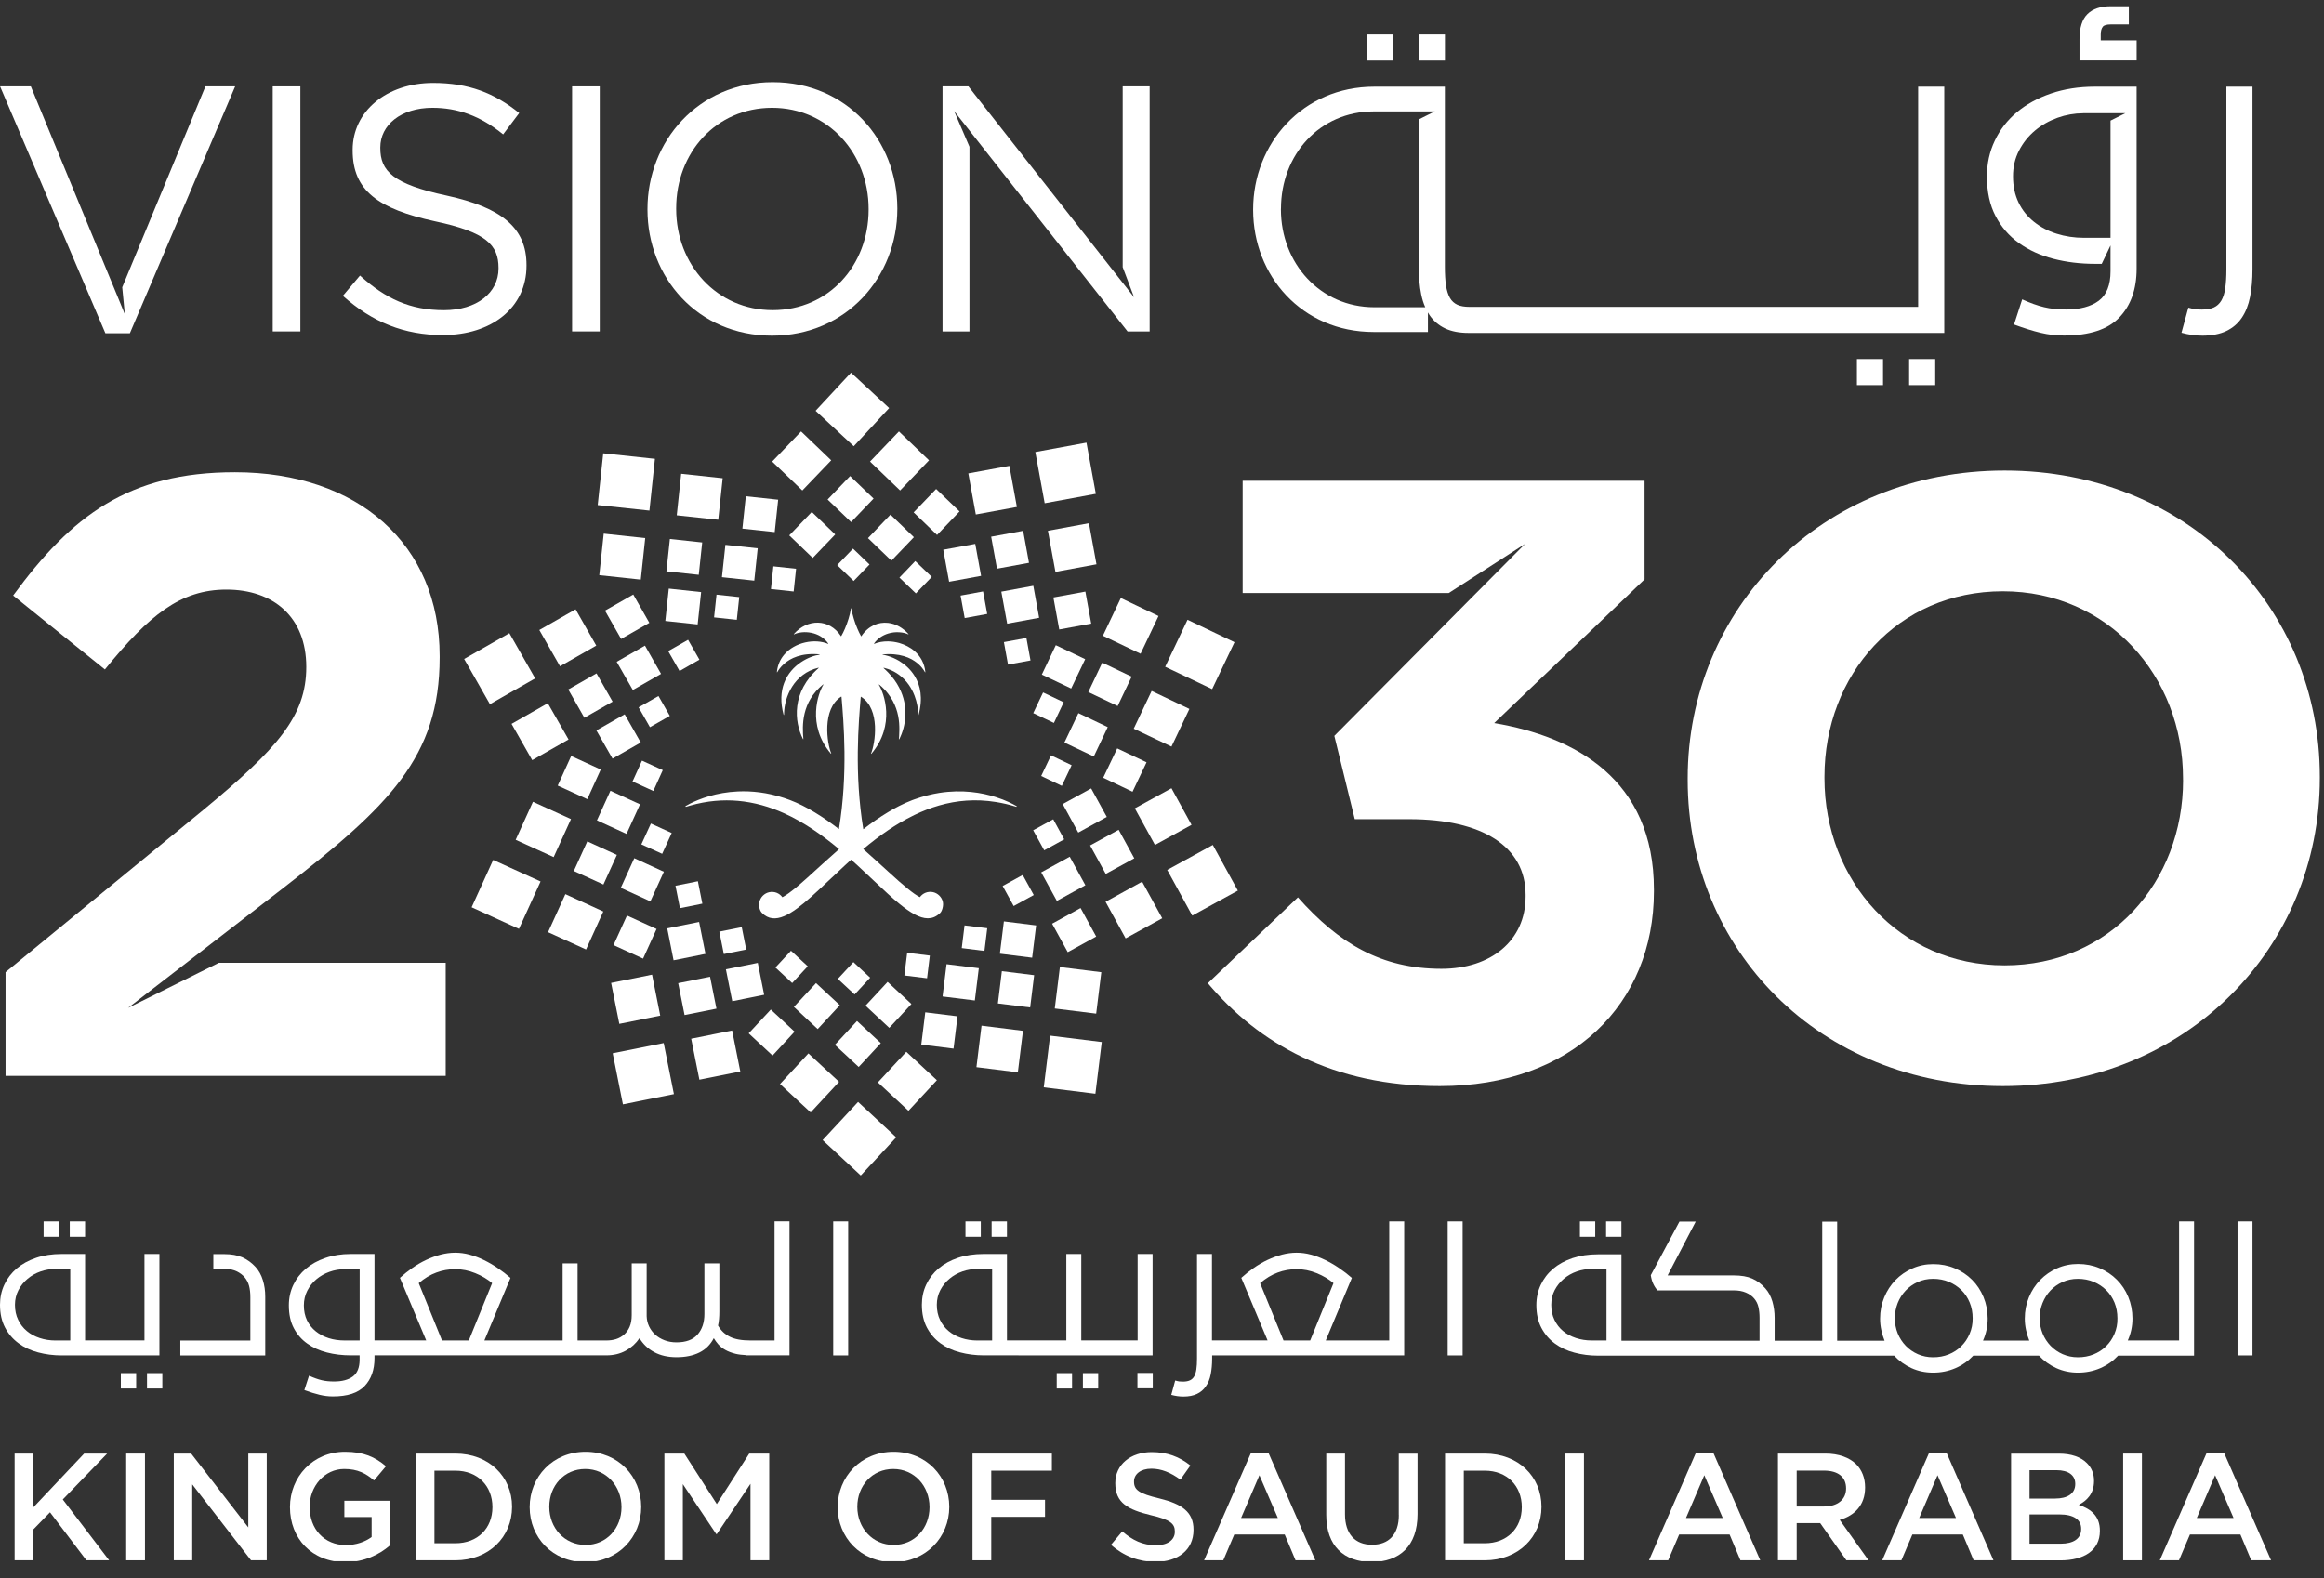 <svg width="106" height="72" viewBox="0 0 106 72" fill="none" xmlns="http://www.w3.org/2000/svg">
<rect x="0" y="0" width="106" height="72" fill="#333333" stroke="none"/>
<g clip-path="url(#clip0_129_2218)">
<path d="M63.523 1.573H62.333V2.764H63.523V1.573Z" fill="white"/>
<path d="M88.268 16.38H87.077V17.571H88.268V16.38Z" fill="white"/>
<path d="M101.542 15.104C101.834 14.964 102.07 14.765 102.249 14.5C102.428 14.238 102.553 13.919 102.627 13.548C102.701 13.175 102.738 12.756 102.738 12.292V3.955H101.548V12.292C101.548 12.628 101.53 12.913 101.496 13.147C101.462 13.38 101.403 13.568 101.317 13.714C101.232 13.856 101.119 13.961 100.976 14.027C100.832 14.093 100.647 14.124 100.42 14.124C100.312 14.124 100.215 14.118 100.138 14.11C100.059 14.101 99.951 14.075 99.812 14.036L99.499 15.181C99.826 15.272 100.15 15.315 100.465 15.315C100.888 15.312 101.249 15.244 101.542 15.104Z" fill="white"/>
<path d="M97.451 1.844H95.817V1.567C95.817 1.416 95.848 1.299 95.914 1.217C95.968 1.148 96.095 1.114 96.28 1.114H97.098V0.285H96.26C95.806 0.285 95.451 0.405 95.212 0.641C94.97 0.878 94.848 1.265 94.848 1.787V2.758H97.454V1.844H97.451Z" fill="white"/>
<path d="M85.887 16.38H84.696V17.571H85.887V16.38Z" fill="white"/>
<path d="M65.905 1.573H64.714V2.764H65.905V1.573Z" fill="white"/>
<path d="M92.089 11.092C92.541 11.414 93.064 11.654 93.657 11.807C94.251 11.961 94.882 12.038 95.547 12.038H95.862L96.263 11.198V12.38C96.263 13.004 96.084 13.451 95.729 13.719C95.371 13.987 94.871 14.121 94.226 14.121C93.859 14.121 93.53 14.087 93.237 14.016C92.944 13.947 92.609 13.828 92.234 13.659L91.862 14.805C92.317 14.973 92.723 15.101 93.075 15.184C93.427 15.269 93.783 15.309 94.138 15.309C95.297 15.309 96.141 15.033 96.666 14.483C97.192 13.93 97.453 13.189 97.453 12.258V3.955H95.55C94.817 3.955 94.146 4.061 93.541 4.268C92.936 4.476 92.419 4.761 91.987 5.123C91.555 5.485 91.22 5.918 90.984 6.42C90.745 6.921 90.626 7.465 90.626 8.049C90.626 8.753 90.757 9.357 91.021 9.859C91.279 10.357 91.638 10.77 92.089 11.092ZM92.089 6.873C92.271 6.517 92.515 6.212 92.817 5.958C93.118 5.705 93.464 5.511 93.851 5.371C94.226 5.237 94.615 5.169 95.019 5.166V5.163H96.942L96.263 5.502V10.85H95.058C94.612 10.85 94.195 10.787 93.802 10.662C93.41 10.54 93.067 10.357 92.768 10.118C92.47 9.879 92.237 9.588 92.069 9.24C91.902 8.893 91.816 8.497 91.816 8.049C91.814 7.622 91.904 7.229 92.089 6.873Z" fill="white"/>
<path d="M62.657 15.147H65.129V14.255C65.152 14.298 65.177 14.341 65.203 14.377C65.382 14.64 65.618 14.842 65.91 14.982C66.203 15.121 66.561 15.19 66.987 15.19H88.68V3.955H87.489V14.001H86.254H67.03C66.803 14.001 66.615 13.97 66.473 13.905C66.331 13.839 66.215 13.736 66.132 13.591C66.05 13.446 65.99 13.258 65.953 13.024C65.919 12.79 65.902 12.506 65.902 12.169V3.955H62.686C59.396 3.955 57.157 6.568 57.157 9.551V9.582C57.16 12.565 59.367 15.147 62.657 15.147ZM58.427 9.52C58.427 7.061 60.188 5.083 62.657 5.083H65.442L64.712 5.448V12.169C64.712 12.637 64.748 13.056 64.822 13.426C64.865 13.642 64.927 13.839 65.007 14.018H62.686C60.214 14.018 58.424 12.01 58.424 9.551V9.52H58.427Z" fill="white"/>
<path d="M51.207 12.189L51.727 13.563L44.169 3.941H42.99V15.124H44.218V6.696L43.519 5.066L51.431 15.124H52.437V3.941H51.207V12.189Z" fill="white"/>
<path d="M68.152 32.989L75.01 26.433V21.936H56.679V27.057H66.078L69.564 24.811L60.861 33.573L61.793 37.374H64.274C67.606 37.374 69.584 38.616 69.584 40.827V40.904C69.584 42.921 67.996 44.2 65.748 44.2C62.998 44.2 61.06 43.038 59.199 40.941L55.091 44.858C57.415 47.614 60.787 49.551 65.671 49.551C71.718 49.551 75.437 45.787 75.437 40.667V40.59C75.439 35.55 71.834 33.61 68.152 32.989Z" fill="white"/>
<path d="M35.245 3.75C31.847 3.75 29.532 6.448 29.532 9.534V9.565C29.532 12.648 31.813 15.315 35.214 15.315C38.615 15.315 40.928 12.617 40.928 9.534V9.503C40.925 6.417 38.644 3.75 35.245 3.75ZM39.618 9.565C39.618 12.104 37.8 14.15 35.245 14.15C32.691 14.15 30.841 12.073 30.841 9.534V9.503C30.841 6.964 32.663 4.918 35.214 4.918C37.768 4.918 39.618 6.995 39.618 9.534V9.565Z" fill="white"/>
<path d="M91.433 21.469C83.062 21.469 76.977 27.792 76.977 35.51V35.587C76.977 43.306 82.983 49.551 91.353 49.551C99.723 49.551 105.809 43.229 105.809 35.51V35.433C105.812 27.715 99.803 21.469 91.433 21.469ZM99.573 35.587C99.573 40.243 96.24 44.044 91.433 44.044C86.628 44.044 83.216 40.166 83.216 35.51V35.433C83.216 30.778 86.549 26.977 91.353 26.977C96.157 26.977 99.57 30.855 99.57 35.51V35.587H99.573Z" fill="white"/>
<path d="M27.355 3.941H26.094V15.121H27.355V3.941Z" fill="white"/>
<path d="M5.842 45.984L6.992 45.095L12.922 40.513C17.726 36.789 20.053 34.541 20.053 30.002V29.925C20.053 24.842 16.334 21.546 10.714 21.546C5.87 21.546 3.273 23.523 0.6 27.17L4.785 30.544C6.799 28.062 8.234 26.9 10.328 26.9C12.459 26.9 13.97 28.142 13.97 30.43C13.97 32.678 12.652 34.154 9.282 36.946L0.253 44.354V49.086H20.329V43.926H9.984L5.842 45.984Z" fill="white"/>
<path d="M5.924 15.204L10.726 3.941H9.37L5.575 13.107L5.694 14.338L5.381 13.574L2.094 5.608L1.406 3.941H0.003L4.807 15.204H5.924Z" fill="white"/>
<path d="M13.7 3.941H12.439V15.121H13.7V3.941Z" fill="white"/>
<path d="M20.377 8.924C17.92 8.397 17.346 7.807 17.346 6.753V6.722C17.346 5.716 18.272 4.918 19.724 4.918C20.872 4.918 21.912 5.286 22.949 6.132L23.682 5.157C22.548 4.246 21.383 3.784 19.755 3.784C17.633 3.784 16.084 5.078 16.084 6.836V6.867C16.084 8.705 17.266 9.534 19.835 10.095C22.181 10.591 22.738 11.181 22.738 12.221V12.252C22.738 13.355 21.75 14.152 20.25 14.152C18.701 14.152 17.584 13.625 16.419 12.571L15.638 13.497C16.979 14.697 18.431 15.287 20.201 15.287C22.42 15.287 24.014 14.041 24.014 12.124V12.092C24.014 10.38 22.866 9.468 20.377 8.924Z" fill="white"/>
<path d="M36.538 19.683L37.913 21.002L36.595 22.378L35.22 21.059L36.538 19.683Z" fill="white"/>
<path d="M39.683 21.059L41.055 22.378L42.374 21.002L41.001 19.683L39.683 21.059Z" fill="white"/>
<path d="M37.748 22.791L38.819 23.82L39.845 22.748L38.774 21.72L37.748 22.791Z" fill="white"/>
<path d="M41.672 23.378L42.74 24.407L43.766 23.335L42.698 22.31L41.672 23.378Z" fill="white"/>
<path d="M35.998 24.426L37.069 25.455L38.095 24.384L37.027 23.358L35.998 24.426Z" fill="white"/>
<path d="M39.589 24.552L40.658 25.58L41.683 24.509L40.615 23.48L39.589 24.552Z" fill="white"/>
<path d="M38.185 25.783L38.936 26.507L39.66 25.755L38.907 25.031L38.185 25.783Z" fill="white"/>
<path d="M41.024 26.353L41.774 27.073L42.498 26.321L41.746 25.598L41.024 26.353Z" fill="white"/>
<path d="M49.555 20.194L47.222 20.623L47.649 22.96L49.982 22.531L49.555 20.194Z" fill="white"/>
<path d="M46.038 21.255L44.166 21.599L44.508 23.474L46.381 23.13L46.038 21.255Z" fill="white"/>
<path d="M49.668 23.871L47.796 24.216L48.139 26.091L50.011 25.746L49.668 23.871Z" fill="white"/>
<path d="M46.666 24.218L45.208 24.486L45.474 25.946L46.933 25.678L46.666 24.218Z" fill="white"/>
<path d="M49.505 26.991L48.046 27.259L48.313 28.719L49.771 28.451L49.505 26.991Z" fill="white"/>
<path d="M44.482 24.814L43.023 25.082L43.29 26.542L44.748 26.274L44.482 24.814Z" fill="white"/>
<path d="M47.13 26.726L45.671 26.994L45.938 28.454L47.396 28.186L47.13 26.726Z" fill="white"/>
<path d="M44.839 26.985L43.813 27.173L44.001 28.199L45.027 28.011L44.839 26.985Z" fill="white"/>
<path d="M46.815 29.107L45.789 29.295L45.976 30.321L47.002 30.133L46.815 29.107Z" fill="white"/>
<path d="M54.164 28.276L53.145 30.421L55.287 31.441L56.307 29.299L54.164 28.276Z" fill="white"/>
<path d="M51.122 27.284L50.304 29.005L52.023 29.826L52.841 28.105L51.122 27.284Z" fill="white"/>
<path d="M52.528 31.524L51.71 33.245L53.432 34.063L54.25 32.344L52.528 31.524Z" fill="white"/>
<path d="M50.275 30.233L49.639 31.575L50.977 32.211L51.616 30.872L50.275 30.233Z" fill="white"/>
<path d="M50.957 34.145L50.318 35.484L51.656 36.122L52.295 34.78L50.957 34.145Z" fill="white"/>
<path d="M48.156 29.436L47.519 30.777L48.857 31.413L49.496 30.074L48.156 29.436Z" fill="white"/>
<path d="M49.187 32.536L48.548 33.878L49.889 34.513L50.525 33.174L49.187 32.536Z" fill="white"/>
<path d="M47.576 31.592L47.127 32.535L48.07 32.983L48.516 32.04L47.576 31.592Z" fill="white"/>
<path d="M47.937 34.463L47.49 35.404L48.431 35.854L48.878 34.912L47.937 34.463Z" fill="white"/>
<path d="M55.318 38.55L53.238 39.69L54.38 41.773L56.46 40.633L55.318 38.55Z" fill="white"/>
<path d="M53.432 35.963L51.761 36.88L52.679 38.55L54.347 37.633L53.432 35.963Z" fill="white"/>
<path d="M52.094 40.226L50.426 41.143L51.341 42.813L53.011 41.895L52.094 40.226Z" fill="white"/>
<path d="M51.023 37.858L49.721 38.573L50.434 39.872L51.736 39.16L51.023 37.858Z" fill="white"/>
<path d="M49.286 41.428L47.988 42.143L48.701 43.442L49.999 42.73L49.286 41.428Z" fill="white"/>
<path d="M49.769 35.972L48.471 36.684L49.181 37.986L50.482 37.271L49.769 35.972Z" fill="white"/>
<path d="M48.792 39.088L47.491 39.801L48.204 41.103L49.505 40.388L48.792 39.088Z" fill="white"/>
<path d="M48.039 37.379L47.124 37.88L47.627 38.795L48.539 38.294L48.039 37.379Z" fill="white"/>
<path d="M46.647 39.92L45.732 40.422L46.235 41.337L47.15 40.835L46.647 39.92Z" fill="white"/>
<path d="M47.897 47.251L47.607 49.609L49.962 49.901L50.252 47.542L47.897 47.251Z" fill="white"/>
<path d="M48.343 44.12L48.109 46.012L49.998 46.246L50.232 44.355L48.343 44.12Z" fill="white"/>
<path d="M44.769 46.795L44.536 48.687L46.425 48.922L46.659 47.03L44.769 46.795Z" fill="white"/>
<path d="M45.696 44.308L45.514 45.781L46.986 45.964L47.168 44.491L45.696 44.308Z" fill="white"/>
<path d="M42.202 46.186L42.02 47.659L43.492 47.842L43.674 46.368L42.202 46.186Z" fill="white"/>
<path d="M45.788 42.038L45.605 43.511L47.077 43.694L47.259 42.221L45.788 42.038Z" fill="white"/>
<path d="M43.173 43.99L42.991 45.463L44.463 45.646L44.645 44.173L43.173 43.99Z" fill="white"/>
<path d="M43.994 42.221L43.866 43.256L44.901 43.385L45.029 42.35L43.994 42.221Z" fill="white"/>
<path d="M41.377 43.469L41.249 44.504L42.284 44.632L42.411 43.597L41.377 43.469Z" fill="white"/>
<path d="M40.877 51.89L39.138 50.274L37.521 52.015L39.26 53.631L40.877 51.89Z" fill="white"/>
<path d="M40.555 18.617L38.816 17.002L37.2 18.742L38.941 20.358L40.555 18.617Z" fill="white"/>
<path d="M42.732 49.283L41.337 47.987L40.041 49.383L41.436 50.679L42.732 49.283Z" fill="white"/>
<path d="M38.271 49.357L36.873 48.06L35.578 49.457L36.975 50.753L38.271 49.357Z" fill="white"/>
<path d="M40.175 47.593L39.089 46.582L38.081 47.67L39.166 48.679L40.175 47.593Z" fill="white"/>
<path d="M36.242 47.069L35.157 46.06L34.148 47.146L35.237 48.158L36.242 47.069Z" fill="white"/>
<path d="M41.57 45.807L40.484 44.798L39.476 45.884L40.561 46.895L41.57 45.807Z" fill="white"/>
<path d="M38.305 45.861L37.22 44.852L36.211 45.938L37.296 46.95L38.305 45.861Z" fill="white"/>
<path d="M39.689 44.607L38.925 43.895L38.214 44.661L38.979 45.371L39.689 44.607Z" fill="white"/>
<path d="M36.842 44.086L36.078 43.377L35.367 44.141L36.132 44.85L36.842 44.086Z" fill="white"/>
<path d="M30.272 47.588L27.946 48.055L28.412 50.385L30.738 49.918L30.272 47.588Z" fill="white"/>
<path d="M33.393 47.016L31.526 47.391L31.9 49.26L33.766 48.885L33.393 47.016Z" fill="white"/>
<path d="M29.741 44.468L27.874 44.844L28.248 46.713L30.114 46.337L29.741 44.468Z" fill="white"/>
<path d="M32.387 44.563L30.933 44.855L31.224 46.311L32.678 46.019L32.387 44.563Z" fill="white"/>
<path d="M34.564 43.931L33.109 44.223L33.4 45.679L34.854 45.386L34.564 43.931Z" fill="white"/>
<path d="M31.887 42.064L30.433 42.356L30.723 43.812L32.178 43.52L31.887 42.064Z" fill="white"/>
<path d="M33.832 42.3L32.81 42.505L33.014 43.528L34.036 43.323L33.832 42.3Z" fill="white"/>
<path d="M31.831 40.206L30.809 40.411L31.013 41.434L32.035 41.228L31.831 40.206Z" fill="white"/>
<path d="M23.67 42.379L24.656 40.217L22.494 39.234L21.511 41.394L23.67 42.379Z" fill="white"/>
<path d="M26.73 43.32L27.517 41.587L25.787 40.795L24.997 42.531L26.73 43.32Z" fill="white"/>
<path d="M25.253 39.105L26.043 37.37L24.309 36.581L23.52 38.316L25.253 39.105Z" fill="white"/>
<path d="M26.787 38.388L26.172 39.739L27.522 40.356L28.136 39.005L26.787 38.388Z" fill="white"/>
<path d="M29.332 43.736L29.946 42.385L28.597 41.77L27.983 43.12L29.332 43.736Z" fill="white"/>
<path d="M26.052 34.492L25.438 35.842L26.787 36.46L27.401 35.109L26.052 34.492Z" fill="white"/>
<path d="M28.93 39.155L28.315 40.506L29.665 41.123L30.279 39.773L28.93 39.155Z" fill="white"/>
<path d="M27.842 36.078L27.227 37.428L28.577 38.046L29.192 36.696L27.842 36.078Z" fill="white"/>
<path d="M30.202 38.955L30.637 38.006L29.688 37.573L29.253 38.524L30.202 38.955Z" fill="white"/>
<path d="M29.799 36.088L30.23 35.137L29.282 34.704L28.85 35.655L29.799 36.088Z" fill="white"/>
<path d="M22.346 32.128L24.409 30.951L23.233 28.888L21.17 30.065L22.346 32.128Z" fill="white"/>
<path d="M24.275 34.681L25.932 33.738L24.986 32.083L23.332 33.026L24.275 34.681Z" fill="white"/>
<path d="M25.542 30.398L27.196 29.455L26.253 27.8L24.599 28.743L25.542 30.398Z" fill="white"/>
<path d="M26.653 32.746L27.941 32.011L27.207 30.723L25.92 31.458L26.653 32.746Z" fill="white"/>
<path d="M28.33 29.151L29.617 28.416L28.884 27.125L27.594 27.86L28.33 29.151Z" fill="white"/>
<path d="M27.938 34.612L29.225 33.877L28.492 32.589L27.202 33.325L27.938 34.612Z" fill="white"/>
<path d="M28.864 31.481L30.151 30.746L29.418 29.456L28.128 30.194L28.864 31.481Z" fill="white"/>
<path d="M29.645 33.177L30.551 32.661L30.034 31.755L29.128 32.271L29.645 33.177Z" fill="white"/>
<path d="M30.995 30.615L31.901 30.096L31.384 29.19L30.477 29.706L30.995 30.615Z" fill="white"/>
<path d="M27.514 20.681L27.262 23.044L29.621 23.296L29.872 20.934L27.514 20.681Z" fill="white"/>
<path d="M27.536 24.346L27.334 26.242L29.227 26.445L29.429 24.55L27.536 24.346Z" fill="white"/>
<path d="M31.069 21.616L30.867 23.511L32.76 23.714L32.962 21.819L31.069 21.616Z" fill="white"/>
<path d="M30.554 24.591L30.396 26.067L31.871 26.225L32.028 24.749L30.554 24.591Z" fill="white"/>
<path d="M34.018 22.642L33.861 24.118L35.336 24.276L35.493 22.8L34.018 22.642Z" fill="white"/>
<path d="M30.504 26.855L30.346 28.331L31.821 28.489L31.979 27.014L30.504 26.855Z" fill="white"/>
<path d="M33.086 24.858L32.928 26.334L34.403 26.492L34.56 25.016L33.086 24.858Z" fill="white"/>
<path d="M32.681 27.131L32.57 28.168L33.607 28.279L33.718 27.242L32.681 27.131Z" fill="white"/>
<path d="M35.274 25.839L35.164 26.876L36.2 26.987L36.31 25.95L35.274 25.839Z" fill="white"/>
<path d="M46.363 36.775C46.187 36.675 45.865 36.507 45.422 36.367C44.783 36.162 43.891 36.008 42.834 36.176C42.479 36.233 42.104 36.328 41.714 36.467C41.678 36.481 41.641 36.493 41.604 36.507C41.405 36.581 41.209 36.672 41.01 36.772C40.839 36.858 40.672 36.952 40.504 37.054C40.12 37.285 39.743 37.547 39.376 37.832C38.959 35.299 39.163 32.948 39.26 31.794C39.26 31.789 39.268 31.786 39.274 31.789C40.169 32.353 39.919 33.928 39.728 34.382C39.726 34.39 39.737 34.396 39.745 34.39C40.859 33.071 40.317 31.612 40.086 31.244C40.081 31.236 40.092 31.227 40.101 31.233C40.263 31.364 40.393 31.504 40.504 31.646C40.848 32.088 40.976 32.564 41.01 32.985C41.027 33.208 41.021 33.413 41.01 33.589C41.007 33.638 41.004 33.681 40.998 33.723C40.998 33.729 41.004 33.732 41.01 33.729C41.013 33.729 41.016 33.729 41.016 33.726C41.317 33.133 41.462 32.239 41.01 31.37C40.888 31.133 40.723 30.9 40.504 30.675C40.442 30.609 40.373 30.547 40.302 30.481C40.297 30.475 40.302 30.464 40.311 30.467C40.379 30.484 40.442 30.504 40.504 30.524C40.694 30.589 40.862 30.68 41.01 30.791C41.348 31.042 41.578 31.384 41.714 31.743C41.828 32.039 41.879 32.344 41.879 32.615C41.879 32.626 41.893 32.626 41.896 32.618C42.106 31.846 41.979 31.262 41.714 30.837C41.527 30.532 41.268 30.31 41.01 30.153C40.834 30.048 40.657 29.974 40.504 29.928C40.413 29.9 40.334 29.883 40.263 29.874C40.251 29.874 40.254 29.857 40.265 29.857C40.348 29.848 40.427 29.846 40.504 29.843C40.692 29.84 40.859 29.857 41.01 29.883C41.308 29.94 41.541 30.042 41.714 30.162C41.999 30.353 42.141 30.578 42.189 30.669C42.192 30.677 42.206 30.672 42.206 30.663C42.166 30.256 41.979 29.937 41.717 29.709C41.516 29.532 41.268 29.41 41.013 29.335C40.845 29.29 40.675 29.264 40.507 29.262C40.28 29.259 40.061 29.296 39.876 29.375C39.868 29.378 39.862 29.37 39.865 29.361C40.03 29.125 40.263 28.982 40.507 28.905C40.677 28.854 40.851 28.834 41.013 28.846C41.169 28.854 41.311 28.888 41.428 28.942C41.436 28.945 41.442 28.937 41.436 28.928C41.308 28.783 41.163 28.669 41.013 28.583C40.851 28.492 40.68 28.438 40.507 28.418C40.055 28.367 39.595 28.561 39.288 29.025C39.285 29.031 39.277 29.031 39.274 29.025C39.214 28.92 39.157 28.803 39.106 28.68C38.984 28.395 38.885 28.076 38.831 27.757C38.828 27.746 38.816 27.746 38.816 27.757C38.762 28.076 38.66 28.398 38.538 28.683C38.484 28.806 38.43 28.92 38.37 29.022C38.367 29.028 38.359 29.028 38.356 29.022C37.822 28.21 36.819 28.227 36.208 28.928C36.203 28.934 36.208 28.945 36.217 28.942C36.623 28.749 37.393 28.806 37.779 29.361C37.785 29.37 37.776 29.378 37.768 29.375C37.174 29.125 36.254 29.287 35.762 29.874C35.586 30.082 35.467 30.347 35.435 30.663C35.435 30.672 35.447 30.677 35.452 30.669C35.489 30.598 35.586 30.444 35.762 30.287C36.049 30.034 36.549 29.777 37.376 29.854C37.387 29.857 37.387 29.871 37.379 29.871C36.955 29.922 36.083 30.301 35.762 31.168C35.62 31.549 35.583 32.028 35.742 32.615C35.745 32.623 35.759 32.623 35.759 32.612C35.759 32.598 35.759 32.587 35.762 32.572C35.771 31.786 36.22 30.732 37.331 30.464C37.339 30.461 37.345 30.472 37.339 30.478C36.097 31.572 36.22 32.923 36.626 33.721C36.632 33.729 36.643 33.726 36.643 33.718C36.589 33.114 36.546 32.039 37.541 31.227C37.549 31.222 37.561 31.23 37.555 31.239C37.325 31.609 36.782 33.065 37.896 34.384C37.902 34.393 37.916 34.387 37.913 34.376C37.725 33.926 37.475 32.347 38.367 31.783C38.373 31.78 38.382 31.783 38.382 31.789C38.478 32.943 38.683 35.293 38.265 37.826C37.546 37.273 36.788 36.789 36.038 36.504C35.944 36.47 35.853 36.439 35.765 36.407C34.989 36.151 34.279 36.08 33.66 36.108C32.665 36.151 31.904 36.45 31.486 36.658C31.401 36.701 31.33 36.741 31.276 36.772C31.253 36.786 31.27 36.818 31.293 36.809C31.358 36.789 31.421 36.769 31.486 36.752C32.25 36.535 32.975 36.478 33.66 36.538C34.407 36.604 35.109 36.809 35.765 37.105C36.685 37.521 37.518 38.114 38.271 38.741C37.208 39.67 36.31 40.573 35.765 40.889C35.737 40.903 35.711 40.92 35.685 40.935C35.555 40.755 35.327 40.653 35.08 40.707C34.864 40.755 34.688 40.929 34.64 41.143C34.597 41.334 34.645 41.542 34.754 41.65C35.043 41.941 35.379 41.96 35.765 41.798C36.501 41.487 37.416 40.513 38.538 39.482C38.632 39.396 38.725 39.308 38.822 39.222C38.919 39.308 39.013 39.393 39.106 39.479C39.615 39.946 40.081 40.402 40.507 40.789C40.683 40.949 40.851 41.097 41.013 41.228C41.263 41.433 41.498 41.601 41.717 41.718C42.146 41.946 42.519 41.975 42.837 41.693C42.854 41.678 42.871 41.664 42.888 41.647C42.962 41.573 43.047 41.331 43.002 41.14C42.976 41.029 42.916 40.929 42.834 40.852C42.76 40.781 42.663 40.727 42.561 40.704C42.314 40.65 42.087 40.752 41.956 40.932C41.882 40.895 41.803 40.843 41.714 40.784C41.513 40.644 41.277 40.447 41.01 40.214C40.851 40.074 40.683 39.92 40.504 39.758C40.157 39.442 39.777 39.094 39.373 38.738C39.731 38.439 40.109 38.148 40.504 37.88C40.669 37.769 40.837 37.661 41.01 37.558C41.24 37.422 41.473 37.296 41.714 37.179C42.075 37.006 42.447 36.86 42.834 36.749C43.635 36.518 44.496 36.441 45.422 36.59C45.723 36.638 46.03 36.709 46.346 36.806C46.368 36.82 46.385 36.789 46.363 36.775Z" fill="white"/>
<path d="M6.211 62.648H5.512V63.349H6.211V62.648Z" fill="white"/>
<path d="M52.571 61.84V57.212H51.889V61.156H49.318V57.212H48.636V61.156H45.928V57.212H44.857C44.431 57.212 44.044 57.269 43.698 57.386C43.351 57.503 43.056 57.665 42.811 57.871C42.567 58.079 42.379 58.324 42.246 58.608C42.112 58.893 42.047 59.198 42.047 59.529C42.047 59.933 42.124 60.278 42.277 60.569C42.43 60.859 42.635 61.096 42.891 61.284C43.146 61.472 43.445 61.612 43.786 61.7C44.127 61.791 44.485 61.837 44.86 61.837L52.571 61.84ZM43.857 61.047C43.632 60.973 43.436 60.868 43.269 60.728C43.101 60.589 42.97 60.418 42.874 60.218C42.777 60.016 42.729 59.788 42.729 59.532C42.729 59.287 42.783 59.064 42.888 58.862C42.993 58.66 43.132 58.489 43.306 58.343C43.479 58.198 43.675 58.087 43.897 58.01C44.118 57.933 44.345 57.896 44.578 57.896H45.252V61.159H44.578C44.323 61.159 44.081 61.121 43.857 61.047Z" fill="white"/>
<path d="M38.686 55.725H38.004V61.84H38.686V55.725Z" fill="white"/>
<path d="M45.928 55.725H45.229V56.426H45.928V55.725Z" fill="white"/>
<path d="M52.579 62.64H51.88V63.341H52.579V62.64Z" fill="white"/>
<path d="M7.404 62.648H6.705V63.349H7.404V62.648Z" fill="white"/>
<path d="M35.339 61.158H34.225C33.828 61.158 33.515 61.102 33.288 60.987C33.06 60.874 32.881 60.703 32.751 60.477C32.791 60.301 32.81 60.087 32.81 59.839V57.64H32.129V59.947C32.129 60.341 32.023 60.654 31.813 60.891C31.603 61.127 31.285 61.244 30.858 61.244C30.66 61.244 30.478 61.213 30.313 61.15C30.148 61.087 30.006 61.002 29.887 60.894C29.767 60.785 29.674 60.66 29.605 60.514C29.537 60.369 29.5 60.215 29.495 60.05V57.64H28.813V59.999C28.813 60.21 28.782 60.386 28.719 60.532C28.657 60.677 28.571 60.797 28.463 60.891C28.355 60.985 28.233 61.053 28.097 61.096C27.96 61.139 27.816 61.158 27.662 61.158H26.344V57.64H25.662V61.158H22.093L23.284 58.304C23.102 58.144 22.909 57.996 22.704 57.856C22.5 57.717 22.289 57.594 22.073 57.489C21.858 57.383 21.639 57.301 21.417 57.241C21.195 57.181 20.977 57.153 20.761 57.153C20.539 57.153 20.318 57.184 20.096 57.241C19.874 57.301 19.656 57.38 19.437 57.483C19.218 57.586 19.008 57.708 18.806 57.85C18.604 57.993 18.417 58.141 18.241 58.301L19.44 61.156H17.081V57.212H15.993C15.573 57.212 15.189 57.272 14.843 57.392C14.496 57.511 14.2 57.674 13.953 57.882C13.706 58.09 13.516 58.338 13.379 58.623C13.243 58.91 13.175 59.221 13.175 59.557C13.175 59.962 13.249 60.307 13.399 60.592C13.55 60.879 13.754 61.116 14.013 61.298C14.271 61.483 14.57 61.62 14.911 61.706C15.252 61.794 15.613 61.837 15.993 61.837H16.402V62.033C16.402 62.392 16.3 62.646 16.096 62.8C15.891 62.953 15.604 63.03 15.235 63.03C15.024 63.03 14.837 63.011 14.669 62.971C14.502 62.931 14.311 62.862 14.095 62.765L13.882 63.421C14.144 63.518 14.374 63.589 14.575 63.637C14.777 63.686 14.979 63.711 15.184 63.711C15.848 63.711 16.328 63.555 16.63 63.238C16.931 62.922 17.081 62.498 17.081 61.965V61.837H27.662C27.992 61.837 28.284 61.765 28.543 61.623C28.801 61.48 29.009 61.289 29.168 61.053C29.333 61.327 29.557 61.54 29.841 61.691C30.125 61.845 30.463 61.922 30.856 61.922C31.265 61.922 31.611 61.851 31.898 61.708C32.185 61.566 32.404 61.349 32.557 61.053C32.614 61.15 32.682 61.244 32.765 61.338C32.847 61.432 32.952 61.515 33.083 61.589C33.214 61.663 33.373 61.723 33.555 61.768C33.694 61.802 33.862 61.819 34.043 61.828V61.837H36.01V55.722H35.328V61.158H35.339ZM16.405 61.158H15.715C15.459 61.158 15.22 61.124 14.996 61.053C14.772 60.982 14.575 60.879 14.405 60.742C14.235 60.606 14.101 60.438 14.004 60.241C13.908 60.042 13.86 59.814 13.86 59.56C13.86 59.315 13.911 59.093 14.016 58.888C14.121 58.682 14.26 58.509 14.434 58.363C14.607 58.218 14.803 58.107 15.024 58.027C15.246 57.947 15.476 57.907 15.715 57.907H16.405V61.158ZM20.161 61.158L19.099 58.543C19.36 58.321 19.627 58.158 19.903 58.059C20.178 57.956 20.465 57.905 20.767 57.905C21.073 57.905 21.377 57.965 21.678 58.087C21.98 58.209 22.235 58.361 22.446 58.543L21.383 61.158H20.161Z" fill="white"/>
<path d="M3.881 55.725H3.182V56.426H3.881V55.725Z" fill="white"/>
<path d="M72.76 55.725H72.061V56.426H72.76V55.725Z" fill="white"/>
<path d="M66.712 55.725H66.03V61.84H66.712V55.725Z" fill="white"/>
<path d="M44.735 55.725H44.036V56.426H44.735V55.725Z" fill="white"/>
<path d="M12.098 59.158C12.098 58.89 12.064 58.642 11.99 58.409C11.919 58.175 11.811 57.978 11.663 57.813C11.481 57.614 11.279 57.466 11.055 57.366C10.831 57.266 10.558 57.218 10.234 57.218H9.731V57.899H10.328C10.492 57.899 10.649 57.936 10.796 58.004C10.944 58.075 11.066 58.167 11.163 58.281C11.259 58.4 11.325 58.531 11.362 58.674C11.399 58.816 11.419 58.987 11.419 59.184V61.161H8.225V61.842H12.098V59.158Z" fill="white"/>
<path d="M102.738 55.725H102.056V61.84H102.738V55.725Z" fill="white"/>
<path d="M73.954 55.725H73.255V56.426H73.954V55.725Z" fill="white"/>
<path d="M100.073 55.725H99.391V61.158H97.05C97.192 60.845 97.263 60.512 97.263 60.153C97.263 59.802 97.197 59.472 97.072 59.17C96.945 58.865 96.771 58.603 96.549 58.383C96.328 58.161 96.067 57.987 95.763 57.859C95.459 57.731 95.132 57.668 94.779 57.668C94.439 57.668 94.12 57.734 93.825 57.865C93.529 57.996 93.274 58.173 93.055 58.398C92.836 58.623 92.666 58.885 92.541 59.187C92.416 59.489 92.353 59.811 92.353 60.158C92.353 60.341 92.373 60.515 92.41 60.683C92.447 60.851 92.495 61.01 92.558 61.164H90.447C90.589 60.851 90.66 60.517 90.66 60.158C90.66 59.808 90.594 59.477 90.469 59.175C90.341 58.871 90.168 58.608 89.947 58.389C89.725 58.167 89.464 57.993 89.16 57.865C88.856 57.737 88.529 57.674 88.177 57.674C87.836 57.674 87.52 57.739 87.225 57.871C86.929 58.002 86.674 58.178 86.455 58.403C86.236 58.628 86.066 58.891 85.941 59.193C85.816 59.495 85.753 59.817 85.753 60.164C85.753 60.346 85.773 60.52 85.81 60.688C85.847 60.856 85.895 61.016 85.957 61.17H83.795V55.736H83.114V61.17H80.943V60.127C80.943 59.865 80.909 59.617 80.841 59.381C80.772 59.144 80.664 58.945 80.517 58.779C80.341 58.58 80.142 58.432 79.92 58.335C79.698 58.238 79.417 58.19 79.076 58.19H76.062L77.343 55.734H76.601L75.294 58.181C75.317 58.329 75.351 58.458 75.403 58.566C75.451 58.674 75.516 58.777 75.601 58.873H79.073C79.289 58.873 79.474 58.905 79.63 58.973C79.786 59.039 79.911 59.127 80.008 59.241C80.105 59.355 80.17 59.486 80.204 59.634C80.238 59.782 80.255 59.948 80.255 60.127V61.17H73.956V57.227H72.882C72.456 57.227 72.07 57.284 71.726 57.4C71.379 57.517 71.084 57.68 70.84 57.885C70.595 58.093 70.408 58.338 70.274 58.623C70.141 58.908 70.075 59.212 70.075 59.543C70.075 59.948 70.152 60.292 70.305 60.583C70.459 60.874 70.663 61.11 70.919 61.298C71.175 61.486 71.473 61.626 71.814 61.714C72.155 61.805 72.513 61.851 72.885 61.851H86.395C86.617 62.09 86.878 62.278 87.182 62.418C87.486 62.557 87.816 62.626 88.174 62.626C88.537 62.626 88.875 62.557 89.191 62.421C89.506 62.284 89.776 62.093 90.003 61.851H93.001C93.222 62.09 93.484 62.278 93.788 62.418C94.092 62.557 94.421 62.626 94.779 62.626C95.143 62.626 95.481 62.557 95.797 62.421C96.112 62.284 96.382 62.093 96.609 61.851H100.073V55.725ZM73.274 61.158H72.601C72.345 61.158 72.107 61.121 71.882 61.047C71.658 60.973 71.462 60.868 71.294 60.728C71.126 60.589 70.996 60.418 70.899 60.218C70.802 60.016 70.754 59.788 70.754 59.532C70.754 59.287 70.805 59.064 70.91 58.862C71.016 58.66 71.155 58.489 71.328 58.343C71.501 58.198 71.698 58.087 71.919 58.01C72.141 57.933 72.368 57.896 72.601 57.896H73.274V61.158ZM89.836 60.856C89.742 61.076 89.614 61.264 89.452 61.423C89.29 61.583 89.1 61.706 88.881 61.794C88.662 61.882 88.427 61.925 88.171 61.925C87.921 61.925 87.691 61.877 87.478 61.785C87.264 61.691 87.08 61.563 86.924 61.401C86.767 61.238 86.645 61.05 86.557 60.834C86.469 60.617 86.426 60.386 86.426 60.144C86.426 59.899 86.472 59.668 86.557 59.449C86.645 59.23 86.767 59.042 86.921 58.879C87.074 58.717 87.256 58.589 87.469 58.492C87.682 58.395 87.915 58.346 88.171 58.346C88.432 58.346 88.671 58.392 88.89 58.483C89.108 58.574 89.299 58.7 89.461 58.859C89.623 59.019 89.748 59.207 89.839 59.426C89.93 59.646 89.975 59.885 89.975 60.147C89.978 60.401 89.93 60.637 89.836 60.856ZM96.442 60.856C96.348 61.076 96.22 61.264 96.058 61.423C95.896 61.583 95.706 61.706 95.487 61.794C95.268 61.882 95.032 61.925 94.777 61.925C94.527 61.925 94.296 61.877 94.083 61.785C93.87 61.691 93.686 61.563 93.529 61.401C93.373 61.238 93.251 61.05 93.163 60.834C93.075 60.617 93.029 60.386 93.029 60.144C93.029 59.899 93.075 59.668 93.163 59.449C93.251 59.23 93.37 59.042 93.524 58.879C93.677 58.717 93.859 58.589 94.072 58.492C94.285 58.395 94.518 58.346 94.774 58.346C95.035 58.346 95.274 58.392 95.493 58.483C95.711 58.574 95.902 58.7 96.064 58.859C96.226 59.019 96.351 59.207 96.442 59.426C96.532 59.646 96.578 59.885 96.578 60.147C96.584 60.401 96.535 60.637 96.442 60.856Z" fill="white"/>
<path d="M1.739 61.703C2.08 61.794 2.438 61.84 2.81 61.84H7.271V57.212H6.589V61.156H3.881V57.212H2.807C2.381 57.212 1.997 57.269 1.651 57.386C1.304 57.503 1.009 57.665 0.764 57.871C0.52 58.079 0.332 58.324 0.199 58.608C0.065 58.893 0 59.198 0 59.529C0 59.933 0.077 60.278 0.23 60.569C0.384 60.859 0.588 61.096 0.844 61.284C1.1 61.475 1.398 61.614 1.739 61.703ZM0.682 59.532C0.682 59.287 0.736 59.064 0.841 58.862C0.946 58.66 1.085 58.489 1.259 58.343C1.432 58.198 1.628 58.087 1.85 58.01C2.071 57.933 2.299 57.896 2.532 57.896H3.205V61.159H2.532C2.276 61.159 2.037 61.121 1.813 61.047C1.588 60.973 1.392 60.868 1.225 60.728C1.057 60.589 0.926 60.418 0.83 60.218C0.73 60.016 0.682 59.788 0.682 59.532Z" fill="white"/>
<path d="M50.09 62.648H49.392V63.349H50.09V62.648Z" fill="white"/>
<path d="M48.897 62.648H48.198V63.349H48.897V62.648Z" fill="white"/>
<path d="M55.222 62.706C55.264 62.492 55.287 62.253 55.287 61.985V61.84H64.047V55.725H63.365V61.158H60.469L61.66 58.304C61.478 58.144 61.285 57.996 61.08 57.856C60.876 57.717 60.666 57.594 60.45 57.489C60.234 57.383 60.015 57.301 59.793 57.241C59.572 57.181 59.353 57.153 59.137 57.153C58.915 57.153 58.694 57.184 58.472 57.241C58.251 57.301 58.032 57.38 57.813 57.483C57.594 57.586 57.384 57.708 57.182 57.851C56.98 57.993 56.793 58.141 56.617 58.301L57.816 61.156H55.279V57.212H54.597V61.985C54.597 62.179 54.588 62.341 54.568 62.475C54.548 62.609 54.514 62.717 54.466 62.8C54.418 62.882 54.352 62.942 54.27 62.979C54.188 63.016 54.083 63.036 53.952 63.036C53.889 63.036 53.835 63.033 53.79 63.028C53.744 63.022 53.682 63.008 53.602 62.985L53.423 63.64C53.611 63.691 53.795 63.717 53.977 63.717C54.222 63.717 54.426 63.677 54.594 63.597C54.761 63.518 54.895 63.404 54.997 63.253C55.108 63.102 55.179 62.919 55.222 62.706ZM57.475 58.543C57.736 58.321 58.003 58.158 58.279 58.059C58.554 57.956 58.842 57.905 59.143 57.905C59.45 57.905 59.754 57.965 60.055 58.087C60.356 58.21 60.612 58.361 60.822 58.543L59.759 61.158H58.543L57.475 58.543Z" fill="white"/>
<path d="M2.688 55.725H1.989V56.426H2.688V55.725Z" fill="white"/>
<path d="M4.887 66.318H3.838L1.523 68.769V66.318H0.667V71.188H1.523V69.777L2.281 68.997L3.941 71.188H4.978L2.864 68.412L4.887 66.318Z" fill="white"/>
<path d="M6.612 66.318H5.756V71.188H6.612V66.318Z" fill="white"/>
<path d="M11.325 69.686L8.719 66.318H7.927V71.188H8.768V67.723L11.45 71.188H12.166V66.318H11.325V69.686Z" fill="white"/>
<path d="M15.706 69.213H16.95V70.125C16.652 70.347 16.234 70.493 15.777 70.493C14.783 70.493 14.123 69.755 14.123 68.754V68.74C14.123 67.809 14.803 67.022 15.7 67.022C16.32 67.022 16.686 67.225 17.061 67.544L17.604 66.897C17.104 66.472 16.581 66.236 15.734 66.236C14.268 66.236 13.226 67.39 13.226 68.754V68.769C13.226 70.188 14.226 71.273 15.749 71.273C16.61 71.273 17.3 70.926 17.777 70.515V68.47H15.706V69.213Z" fill="white"/>
<path d="M20.769 66.318H18.956V71.188H20.769C22.298 71.188 23.355 70.125 23.355 68.752V68.737C23.355 67.37 22.298 66.318 20.769 66.318ZM22.46 68.769C22.46 69.72 21.792 70.41 20.772 70.41H19.815V67.099H20.772C21.795 67.099 22.46 67.803 22.46 68.754V68.769Z" fill="white"/>
<path d="M26.707 66.236C25.213 66.236 24.159 67.384 24.159 68.754V68.769C24.159 70.139 25.201 71.273 26.696 71.273C28.19 71.273 29.247 70.125 29.247 68.754V68.74C29.242 67.37 28.199 66.236 26.707 66.236ZM28.347 68.769C28.347 69.715 27.673 70.487 26.707 70.487C25.741 70.487 25.054 69.701 25.054 68.754V68.74C25.054 67.794 25.727 67.022 26.693 67.022C27.659 67.022 28.347 67.809 28.347 68.754V68.769Z" fill="white"/>
<path d="M32.694 68.621L31.213 66.318H30.304V71.188H31.145V67.712L32.668 69.991H32.694L34.231 67.697V71.188H35.086V66.318H34.174L32.694 68.621Z" fill="white"/>
<path d="M40.757 66.236C39.263 66.236 38.209 67.384 38.209 68.754V68.769C38.209 70.139 39.251 71.273 40.746 71.273C42.24 71.273 43.297 70.125 43.297 68.754V68.74C43.294 67.37 42.252 66.236 40.757 66.236ZM42.396 68.769C42.396 69.715 41.723 70.487 40.757 70.487C39.791 70.487 39.103 69.701 39.103 68.754V68.74C39.103 67.794 39.777 67.022 40.743 67.022C41.709 67.022 42.396 67.809 42.396 68.754V68.769Z" fill="white"/>
<path d="M44.357 71.188H45.212V69.205H47.664V68.427H45.212V67.099H47.977V66.318H44.357V71.188Z" fill="white"/>
<path d="M52.878 68.364C51.946 68.142 51.724 67.974 51.724 67.6V67.586C51.724 67.267 52.017 67.008 52.517 67.008C52.963 67.008 53.4 67.182 53.838 67.509L54.295 66.863C53.801 66.466 53.239 66.25 52.531 66.25C51.565 66.25 50.869 66.828 50.869 67.66V67.675C50.869 68.572 51.454 68.877 52.488 69.128C53.392 69.336 53.585 69.524 53.585 69.871V69.888C53.585 70.259 53.253 70.501 52.724 70.501C52.119 70.501 51.653 70.27 51.187 69.868L50.673 70.481C51.258 71.002 51.957 71.259 52.702 71.259C53.724 71.259 54.437 70.718 54.437 69.806V69.792C54.44 68.982 53.906 68.615 52.878 68.364Z" fill="white"/>
<path d="M57.06 66.284L54.92 71.188H55.795L56.296 70.011H58.597L59.091 71.188H59.995L57.855 66.284H57.06ZM56.608 69.256L57.443 67.307L58.284 69.256H56.608Z" fill="white"/>
<path d="M63.802 69.122C63.802 70.019 63.336 70.478 62.578 70.478C61.813 70.478 61.347 69.991 61.347 69.088V66.318H60.492V69.122C60.492 70.532 61.299 71.265 62.563 71.265C63.836 71.265 64.655 70.535 64.655 69.082V66.321H63.799V69.122H63.802Z" fill="white"/>
<path d="M67.723 66.318H65.91V71.188H67.723C69.251 71.188 70.308 70.125 70.308 68.752V68.737C70.308 67.37 69.251 66.318 67.723 66.318ZM69.41 68.769C69.41 69.72 68.743 70.41 67.723 70.41H66.765V67.099H67.723C68.746 67.099 69.41 67.803 69.41 68.754V68.769Z" fill="white"/>
<path d="M72.246 66.318H71.391V71.188H72.246V66.318Z" fill="white"/>
<path d="M77.352 66.284L75.212 71.188H76.088L76.588 70.011H78.889L79.383 71.188H80.287L78.147 66.284H77.352ZM76.9 69.256L77.735 67.307L78.576 69.256H76.9Z" fill="white"/>
<path d="M85.069 67.871V67.857C85.069 67.432 84.924 67.07 84.665 66.806C84.353 66.501 83.872 66.318 83.262 66.318H81.094V71.188H81.949V69.49H83.006H83.02L84.216 71.188H85.225L83.912 69.344C84.588 69.15 85.069 68.669 85.069 67.871ZM81.949 68.732V67.096H83.193C83.827 67.096 84.202 67.381 84.202 67.903V67.917C84.202 68.41 83.813 68.732 83.202 68.732H81.949Z" fill="white"/>
<path d="M87.989 66.284L85.85 71.188H86.725L87.225 70.011H89.526L90.02 71.188H90.924L88.785 66.284H87.989ZM87.537 69.256L88.373 67.307L89.214 69.256H87.537Z" fill="white"/>
<path d="M94.814 68.658C95.174 68.47 95.51 68.156 95.51 67.572V67.558C95.51 67.23 95.399 66.968 95.183 66.751C94.904 66.472 94.467 66.321 93.91 66.321H91.728V71.191H93.978C95.064 71.191 95.777 70.726 95.777 69.854V69.84C95.78 69.179 95.385 68.851 94.814 68.658ZM92.569 67.076H93.799C94.348 67.076 94.654 67.313 94.654 67.695V67.709C94.654 68.153 94.285 68.37 93.737 68.37H92.569V67.076ZM94.924 69.763C94.924 70.202 94.569 70.43 93.987 70.43H92.569V69.094H93.924C94.598 69.094 94.924 69.339 94.924 69.749V69.763Z" fill="white"/>
<path d="M97.695 66.318H96.839V71.188H97.695V66.318Z" fill="white"/>
<path d="M101.442 66.284H100.65L98.51 71.188H99.385L99.885 70.011H102.187L102.681 71.188H103.585L101.442 66.284ZM100.198 69.256L101.033 67.307L101.874 69.256H100.198Z" fill="white"/>
</g>
<defs>
<clipPath id="clip0_129_2218">
<rect width="105.977" height="71.23" fill="white"/>
</clipPath>
</defs>
</svg>
